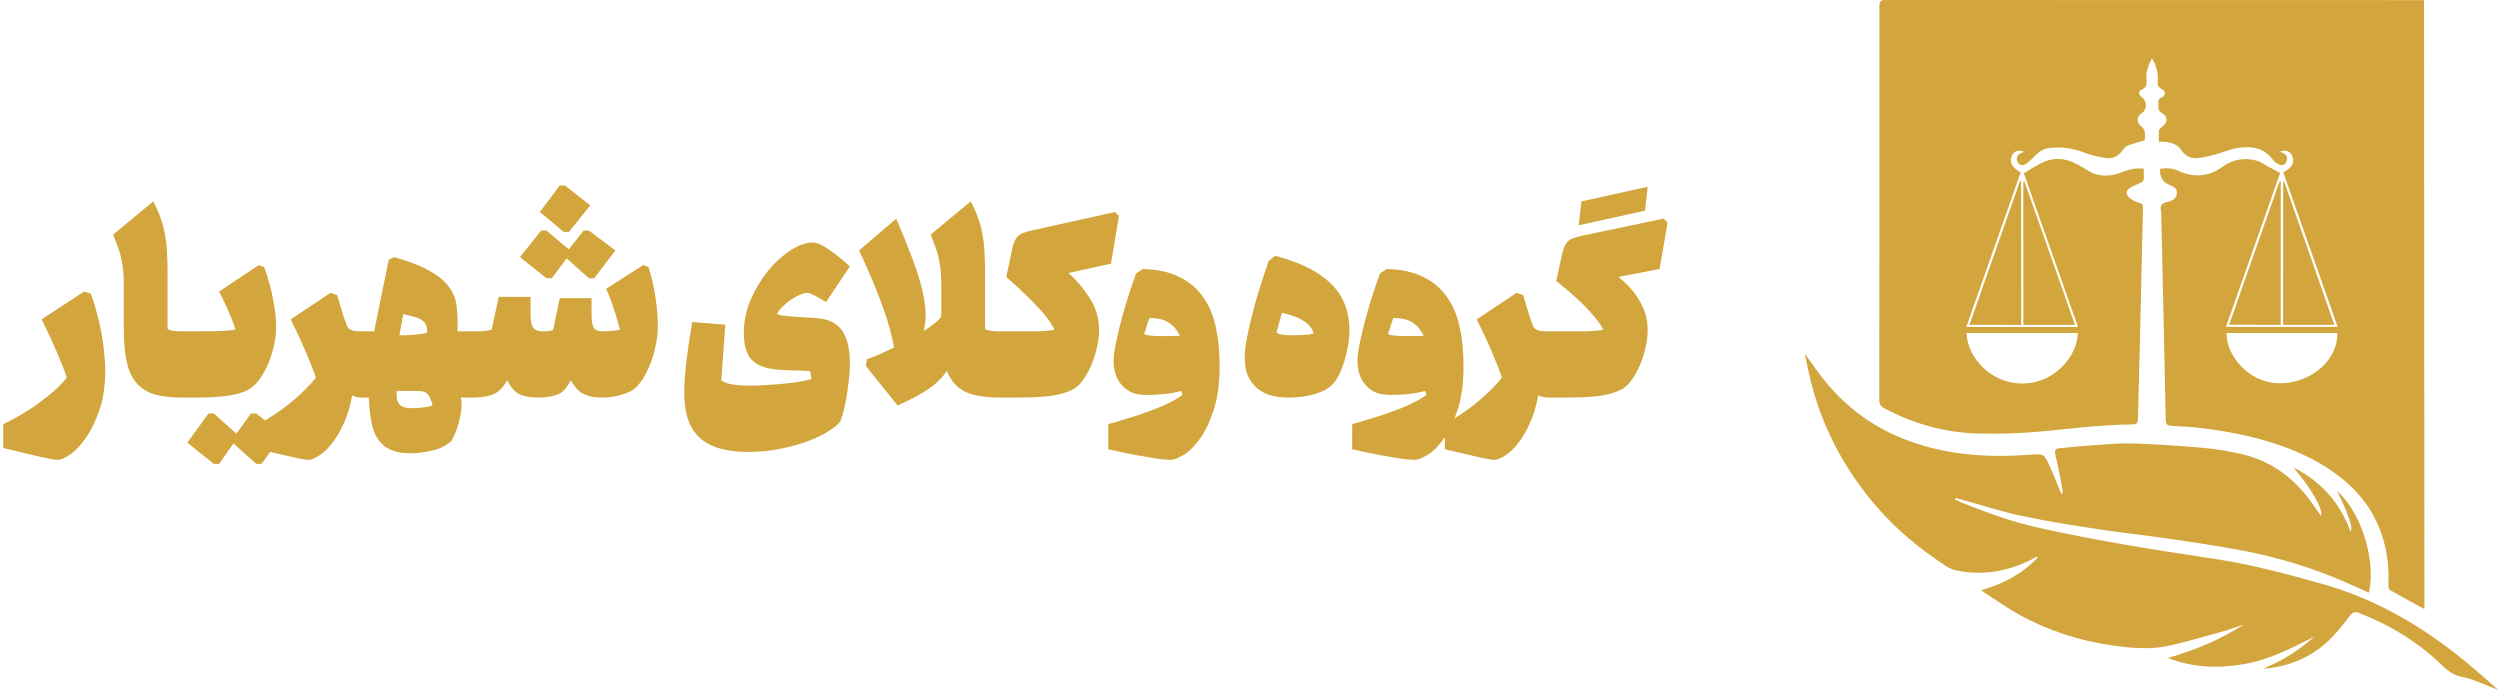 <svg xmlns="http://www.w3.org/2000/svg" width="594" height="164" viewBox="0 0 594 164" fill="none"><path d="M15.874 89.742C15.412 88.314 14.656 86.361 13.606 83.883C12.556 81.406 11.318 78.739 9.89 75.883L19.968 69.269L21.543 69.773C22.089 71.159 22.572 72.671 22.992 74.308C23.454 75.946 23.832 77.584 24.126 79.222C24.42 80.86 24.63 82.434 24.756 83.946C24.924 85.458 25.008 86.76 25.008 87.852C25.008 91.547 24.546 94.739 23.622 97.427C22.698 100.114 21.606 102.34 20.346 104.104C19.128 105.867 17.89 107.169 16.63 108.009C15.37 108.849 14.383 109.269 13.669 109.269C13.417 109.269 13.081 109.227 12.661 109.143C12.283 109.101 11.633 108.975 10.709 108.765C9.827 108.597 8.609 108.324 7.055 107.946C5.459 107.568 3.36 107.064 0.756 106.434V100.765C2.478 99.967 4.116 99.085 5.669 98.119C7.223 97.195 8.651 96.23 9.953 95.222C11.255 94.256 12.409 93.311 13.417 92.387C14.425 91.421 15.244 90.539 15.874 89.742ZM43.27 94.466C40.667 94.466 38.483 94.214 36.719 93.71C34.956 93.164 33.528 92.261 32.436 91.001C31.344 89.742 30.567 88.062 30.105 85.962C29.643 83.862 29.412 81.238 29.412 78.088V68.009C29.412 66.665 29.37 65.49 29.286 64.482C29.202 63.474 29.055 62.529 28.845 61.647C28.677 60.723 28.425 59.799 28.089 58.876C27.753 57.952 27.355 56.902 26.893 55.726L36.404 47.852C37.16 49.28 37.769 50.666 38.231 52.009C38.693 53.311 39.029 54.634 39.239 55.978C39.491 57.28 39.638 58.603 39.68 59.946C39.764 61.29 39.806 62.718 39.806 64.23V78.088C39.974 78.256 40.205 78.382 40.499 78.466C40.835 78.55 41.171 78.613 41.507 78.655C41.885 78.697 42.221 78.718 42.515 78.718C42.85 78.718 43.102 78.718 43.27 78.718V94.466ZM43.248 94.466C42.45 94.466 41.947 93.836 41.736 92.576C41.484 91.274 41.359 89.28 41.359 86.592C41.359 83.904 41.484 81.93 41.736 80.671C41.947 79.369 42.45 78.718 43.248 78.718H46.398C48.624 78.718 50.492 78.697 52.004 78.655C53.558 78.613 54.881 78.487 55.973 78.277C55.805 77.773 55.574 77.143 55.28 76.387C54.986 75.589 54.65 74.77 54.272 73.931C53.936 73.091 53.558 72.272 53.138 71.474C52.76 70.634 52.403 69.899 52.067 69.269L61.516 62.97L62.776 63.474C63.238 64.692 63.637 65.952 63.973 67.253C64.351 68.513 64.644 69.773 64.855 71.033C65.106 72.251 65.295 73.406 65.421 74.498C65.547 75.589 65.61 76.576 65.61 77.458C65.61 79.18 65.4 80.881 64.981 82.56C64.603 84.198 64.099 85.689 63.469 87.033C62.839 88.377 62.125 89.552 61.327 90.56C60.529 91.526 59.752 92.198 58.996 92.576C58.45 92.87 57.82 93.143 57.106 93.395C56.393 93.605 55.532 93.794 54.524 93.962C53.558 94.13 52.403 94.256 51.059 94.34C49.715 94.424 48.162 94.466 46.398 94.466H43.248ZM67.185 103.285L62.146 110.214H60.886L55.469 105.363L52.067 110.214H50.807L44.508 105.174L49.547 98.245H50.807L56.162 103.033L59.626 98.245H60.886L67.185 103.285ZM86.075 94.466C85.109 94.466 84.312 94.277 83.682 93.899C83.22 96.545 82.527 98.833 81.603 100.765C80.721 102.697 79.755 104.293 78.705 105.552C77.697 106.812 76.689 107.736 75.682 108.324C74.674 108.954 73.834 109.269 73.162 109.269C72.91 109.269 72.595 109.227 72.217 109.143C71.881 109.101 71.314 108.996 70.516 108.828C69.719 108.66 68.606 108.408 67.178 108.072C65.75 107.736 63.86 107.295 61.508 106.749V100.765C64.826 98.875 67.598 96.965 69.823 95.033C72.049 93.101 73.792 91.337 75.052 89.742C74.59 88.314 73.834 86.361 72.784 83.883C71.734 81.406 70.495 78.739 69.067 75.883L78.516 69.584L80.091 70.088C80.721 72.23 81.246 73.973 81.666 75.316C82.128 76.618 82.443 77.437 82.611 77.773C82.779 78.025 83.01 78.214 83.304 78.34C83.598 78.466 83.913 78.571 84.249 78.655C84.585 78.697 84.9 78.718 85.193 78.718C85.529 78.718 85.823 78.718 86.075 78.718V94.466ZM109.433 94.466C109.559 94.676 109.622 94.928 109.622 95.222C109.664 95.558 109.685 95.831 109.685 96.041C109.685 97.007 109.58 97.951 109.37 98.875C109.202 99.841 108.971 100.723 108.677 101.521C108.425 102.319 108.152 103.012 107.858 103.6C107.564 104.188 107.333 104.608 107.165 104.86C105.905 105.951 104.394 106.686 102.63 107.064C100.908 107.484 99.165 107.694 97.401 107.694C95.596 107.694 94.084 107.421 92.866 106.875C91.648 106.371 90.661 105.573 89.906 104.482C89.15 103.432 88.604 102.067 88.268 100.387C87.932 98.707 87.722 96.734 87.638 94.466H86.063C85.265 94.466 84.761 93.836 84.551 92.576C84.299 91.274 84.173 89.28 84.173 86.592C84.173 83.904 84.299 81.93 84.551 80.671C84.761 79.369 85.265 78.718 86.063 78.718H88.898L92.362 61.71L93.622 61.08C97.234 62.088 100.047 63.18 102.063 64.356C104.121 65.49 105.632 66.728 106.598 68.072C107.606 69.374 108.215 70.781 108.425 72.293C108.635 73.805 108.74 75.421 108.74 77.143C108.74 77.437 108.74 77.731 108.74 78.025C108.74 78.277 108.719 78.508 108.677 78.718H112.205V94.466H109.433ZM98.031 96.986C98.829 96.986 99.69 96.923 100.614 96.797C101.58 96.671 102.294 96.524 102.756 96.356C102.588 95.39 102.273 94.571 101.811 93.899C101.391 93.227 100.551 92.891 99.291 92.891H94.252C94.252 93.605 94.273 94.214 94.315 94.718C94.399 95.222 94.567 95.642 94.819 95.978C95.071 96.314 95.449 96.566 95.953 96.734C96.457 96.902 97.15 96.986 98.031 96.986ZM94.882 79.663C95.176 79.663 95.638 79.663 96.268 79.663C96.898 79.621 97.528 79.579 98.157 79.537C98.829 79.495 99.459 79.432 100.047 79.348C100.677 79.264 101.16 79.159 101.496 79.033C101.496 78.319 101.412 77.731 101.244 77.269C101.076 76.807 100.761 76.429 100.299 76.135C99.879 75.799 99.291 75.526 98.535 75.316C97.822 75.106 96.919 74.875 95.827 74.624L94.882 79.663ZM142.758 94.466C141.246 94.466 139.902 94.193 138.727 93.647C137.551 93.059 136.522 91.967 135.64 90.371C135.052 91.379 134.527 92.135 134.065 92.639C133.603 93.101 133.246 93.395 132.994 93.521C132.49 93.773 131.755 94.004 130.79 94.214C129.866 94.382 128.921 94.466 127.955 94.466C126.023 94.466 124.49 94.193 123.357 93.647C122.265 93.059 121.32 91.967 120.522 90.371C119.934 91.337 119.409 92.051 118.947 92.513C118.527 92.933 118.065 93.269 117.561 93.521C116.302 94.151 114.517 94.466 112.207 94.466C111.409 94.466 110.905 93.836 110.695 92.576C110.443 91.274 110.317 89.28 110.317 86.592C110.317 83.904 110.443 81.93 110.695 80.671C110.905 79.369 111.409 78.718 112.207 78.718C112.627 78.718 113.299 78.718 114.223 78.718C115.147 78.676 116.008 78.55 116.805 78.34L118.506 70.529H126.065V74.624C126.065 76.051 126.254 77.101 126.632 77.773C127.052 78.403 127.808 78.718 128.9 78.718C129.236 78.718 129.614 78.718 130.034 78.718C130.496 78.676 130.958 78.571 131.42 78.403L132.994 70.844H140.553V74.624C140.553 76.051 140.7 77.101 140.994 77.773C141.33 78.403 142.128 78.718 143.388 78.718C143.724 78.718 144.27 78.697 145.026 78.655C145.782 78.613 146.538 78.508 147.293 78.34C147.167 77.794 146.978 77.122 146.727 76.324C146.517 75.484 146.265 74.624 145.971 73.742C145.677 72.818 145.362 71.915 145.026 71.033C144.69 70.151 144.354 69.353 144.018 68.639L152.837 62.97L154.097 63.474C154.475 64.692 154.81 65.952 155.104 67.253C155.398 68.513 155.629 69.773 155.797 71.033C155.965 72.251 156.091 73.406 156.175 74.498C156.259 75.589 156.301 76.576 156.301 77.458C156.301 79.18 156.091 80.902 155.671 82.623C155.293 84.303 154.789 85.857 154.16 87.285C153.572 88.671 152.9 89.868 152.144 90.875C151.43 91.841 150.716 92.513 150.002 92.891C149.036 93.353 147.986 93.731 146.853 94.025C145.719 94.319 144.354 94.466 142.758 94.466ZM139.923 66.12L134.632 61.395L131.105 66.12H129.845L123.546 61.08L128.585 54.781H129.845L135.136 59.254L138.664 54.781H139.923L146.223 59.505L141.183 66.12H139.923ZM135.199 55.096H133.939L128.27 50.372L132.994 44.072H134.254L140.238 48.797L135.199 55.096ZM177.682 107.379C172.474 107.379 168.653 106.245 166.217 103.978C163.781 101.752 162.564 98.161 162.564 93.206C162.564 91.61 162.711 89.385 163.004 86.529C163.34 83.673 163.823 80.335 164.453 76.513L172.327 77.143L171.382 90.371C172.012 90.833 172.936 91.169 174.154 91.379C175.372 91.547 176.548 91.631 177.682 91.631C179.025 91.631 180.39 91.589 181.776 91.505C183.204 91.421 184.59 91.316 185.933 91.19C187.277 91.064 188.537 90.917 189.713 90.749C190.889 90.539 191.918 90.308 192.8 90.056L192.485 88.167C192.149 88.125 191.687 88.104 191.099 88.104C190.553 88.062 189.923 88.041 189.209 88.041C188.537 87.999 187.844 87.978 187.13 87.978C186.416 87.936 185.786 87.894 185.241 87.852C182.217 87.684 180.033 86.928 178.689 85.584C177.388 84.24 176.737 82.056 176.737 79.033C176.737 76.345 177.283 73.721 178.374 71.159C179.508 68.597 180.894 66.309 182.532 64.293C184.212 62.277 185.996 60.66 187.886 59.443C189.776 58.225 191.519 57.616 193.115 57.616C194.08 57.616 195.34 58.162 196.894 59.254C198.49 60.345 200.17 61.689 201.933 63.285L196.264 71.789C195.298 71.159 194.395 70.634 193.555 70.214C192.758 69.794 192.191 69.584 191.855 69.584C191.393 69.584 190.805 69.731 190.091 70.025C189.419 70.319 188.726 70.697 188.012 71.159C187.298 71.621 186.626 72.167 185.996 72.797C185.367 73.385 184.905 73.994 184.611 74.624C185.073 74.834 185.996 75.001 187.382 75.127C188.768 75.253 190.889 75.4 193.744 75.568C196.768 75.736 198.889 76.744 200.107 78.592C201.324 80.398 201.933 82.959 201.933 86.277C201.933 87.705 201.828 89.217 201.618 90.812C201.45 92.366 201.24 93.815 200.989 95.159C200.737 96.503 200.464 97.657 200.17 98.623C199.876 99.631 199.624 100.24 199.414 100.45C198.868 101.08 197.944 101.794 196.642 102.592C195.34 103.39 193.744 104.146 191.855 104.86C189.965 105.573 187.823 106.161 185.43 106.623C183.036 107.127 180.453 107.379 177.682 107.379ZM223.653 68.009C223.653 66.665 223.611 65.49 223.527 64.482C223.443 63.474 223.296 62.529 223.086 61.647C222.918 60.723 222.666 59.799 222.33 58.876C221.994 57.952 221.595 56.902 221.134 55.726L230.645 47.852C231.401 49.28 232.01 50.666 232.472 52.009C232.934 53.311 233.27 54.634 233.48 55.978C233.732 57.28 233.879 58.603 233.921 59.946C234.005 61.29 234.047 62.718 234.047 64.23V78.088C234.215 78.256 234.446 78.382 234.74 78.466C235.076 78.55 235.412 78.613 235.748 78.655C236.126 78.697 236.462 78.718 236.756 78.718C237.091 78.718 237.343 78.718 237.511 78.718V94.466C234.068 94.466 231.338 94.004 229.322 93.08C227.349 92.114 225.9 90.455 224.976 88.104C223.884 89.784 222.351 91.274 220.378 92.576C218.446 93.836 216.073 95.096 213.26 96.356L205.701 86.907L206.016 85.332C207.107 84.954 208.178 84.534 209.228 84.072C210.32 83.568 211.391 83.064 212.441 82.56C212.189 81.217 211.853 79.768 211.433 78.214C211.013 76.618 210.467 74.896 209.795 73.049C209.123 71.159 208.325 69.101 207.401 66.876C206.477 64.65 205.386 62.193 204.126 59.505L212.945 51.947C214.246 54.97 215.338 57.658 216.22 60.009C217.144 62.319 217.879 64.398 218.425 66.246C218.971 68.093 219.349 69.71 219.559 71.096C219.811 72.482 219.937 73.742 219.937 74.875C219.937 75.589 219.895 76.261 219.811 76.891C219.727 77.479 219.622 78.067 219.496 78.655C220.756 77.815 221.763 77.08 222.519 76.45C223.275 75.778 223.653 75.274 223.653 74.938V68.009ZM237.514 94.466C236.716 94.466 236.212 93.836 236.002 92.576C235.75 91.274 235.624 89.28 235.624 86.592C235.624 83.904 235.75 81.93 236.002 80.671C236.212 79.369 236.716 78.718 237.514 78.718H242.553C243.099 78.718 243.729 78.718 244.443 78.718C245.157 78.718 245.871 78.718 246.585 78.718C247.341 78.676 248.054 78.634 248.726 78.592C249.44 78.55 250.049 78.466 250.553 78.34C250.343 77.836 250.007 77.248 249.545 76.576C249.083 75.862 248.411 75.001 247.53 73.994C246.648 72.986 245.514 71.81 244.128 70.466C242.784 69.122 241.104 67.568 239.089 65.805L240.348 59.82C240.516 58.938 240.705 58.225 240.915 57.679C241.125 57.133 241.377 56.671 241.671 56.293C242.007 55.915 242.427 55.621 242.931 55.411C243.477 55.201 244.191 54.991 245.073 54.781L264.915 50.372L265.86 51.316L263.97 62.655L253.892 64.86C255.949 66.749 257.671 68.807 259.057 71.033C260.443 73.259 261.136 75.715 261.136 78.403C261.136 79.831 260.947 81.301 260.569 82.812C260.233 84.282 259.771 85.689 259.183 87.033C258.595 88.335 257.923 89.49 257.167 90.497C256.411 91.505 255.634 92.198 254.837 92.576C253.409 93.29 251.624 93.794 249.482 94.088C247.383 94.34 244.758 94.466 241.608 94.466H237.514ZM280.651 92.891C279.391 93.227 278.026 93.479 276.556 93.647C275.087 93.773 273.722 93.836 272.462 93.836C271.034 93.836 269.816 93.626 268.808 93.206C267.843 92.744 267.045 92.135 266.415 91.379C265.785 90.623 265.323 89.763 265.029 88.797C264.735 87.789 264.588 86.739 264.588 85.647C264.588 84.639 264.777 83.232 265.155 81.427C265.533 79.579 265.995 77.647 266.541 75.631C267.087 73.616 267.675 71.642 268.305 69.71C268.934 67.778 269.48 66.204 269.942 64.986L271.517 63.915C274.919 63.999 277.774 64.608 280.084 65.742C282.394 66.834 284.262 68.366 285.69 70.34C287.16 72.314 288.21 74.707 288.84 77.521C289.47 80.335 289.785 83.463 289.785 86.907C289.785 91.232 289.281 94.823 288.273 97.678C287.307 100.576 286.173 102.865 284.871 104.545C283.612 106.266 282.331 107.484 281.029 108.198C279.769 108.912 278.845 109.269 278.257 109.269C278.047 109.269 277.69 109.248 277.186 109.206C276.682 109.206 275.864 109.122 274.73 108.954C273.638 108.786 272.168 108.534 270.32 108.198C268.473 107.862 266.142 107.379 263.328 106.749V100.765C264.756 100.387 266.268 99.946 267.864 99.442C269.459 98.98 271.034 98.455 272.588 97.867C274.184 97.322 275.696 96.713 277.123 96.041C278.593 95.369 279.874 94.634 280.966 93.836L280.651 92.891ZM280.336 79.789C279.706 78.445 278.845 77.416 277.753 76.702C276.703 75.946 275.15 75.568 273.092 75.568L271.832 79.348C272.294 79.684 273.659 79.852 275.927 79.852C276.304 79.852 276.934 79.852 277.816 79.852C278.698 79.852 279.538 79.831 280.336 79.789ZM306.138 94.466C304.626 94.466 303.24 94.298 301.981 93.962C300.721 93.584 299.629 93.017 298.705 92.261C297.781 91.463 297.046 90.476 296.5 89.301C295.996 88.083 295.744 86.655 295.744 85.017C295.744 83.841 295.891 82.434 296.185 80.797C296.479 79.117 296.878 77.29 297.382 75.316C297.886 73.301 298.474 71.18 299.146 68.954C299.86 66.686 300.616 64.377 301.414 62.025L302.988 60.765C308.994 62.361 313.424 64.587 316.28 67.442C319.177 70.298 320.626 73.952 320.626 78.403C320.626 79.579 320.521 80.797 320.311 82.056C320.101 83.274 319.828 84.45 319.492 85.584C319.156 86.676 318.778 87.684 318.358 88.608C317.938 89.49 317.539 90.182 317.162 90.686C316.616 91.4 315.923 92.009 315.083 92.513C314.243 92.975 313.319 93.353 312.311 93.647C311.345 93.941 310.316 94.151 309.225 94.277C308.175 94.403 307.146 94.466 306.138 94.466ZM303.303 79.033C303.555 79.243 304.038 79.411 304.752 79.537C305.508 79.621 306.285 79.663 307.083 79.663C307.713 79.663 308.511 79.642 309.477 79.6C310.442 79.558 311.324 79.432 312.122 79.222C311.492 76.912 308.973 75.274 304.563 74.308L303.303 79.033ZM338.598 92.891C337.339 93.227 335.974 93.479 334.504 93.647C333.034 93.773 331.669 93.836 330.409 93.836C328.982 93.836 327.764 93.626 326.756 93.206C325.79 92.744 324.992 92.135 324.362 91.379C323.732 90.623 323.27 89.763 322.976 88.797C322.682 87.789 322.536 86.739 322.536 85.647C322.536 84.639 322.724 83.232 323.102 81.427C323.48 79.579 323.942 77.647 324.488 75.631C325.034 73.616 325.622 71.642 326.252 69.71C326.882 67.778 327.428 66.204 327.89 64.986L329.465 63.915C332.866 63.999 335.722 64.608 338.031 65.742C340.341 66.834 342.21 68.366 343.638 70.34C345.108 72.314 346.157 74.707 346.787 77.521C347.417 80.335 347.732 83.463 347.732 86.907C347.732 91.232 347.228 94.823 346.22 97.678C345.255 100.576 344.121 102.865 342.819 104.545C341.559 106.266 340.278 107.484 338.976 108.198C337.717 108.912 336.793 109.269 336.205 109.269C335.995 109.269 335.638 109.248 335.134 109.206C334.63 109.206 333.811 109.122 332.677 108.954C331.585 108.786 330.116 108.534 328.268 108.198C326.42 107.862 324.089 107.379 321.276 106.749V100.765C322.703 100.387 324.215 99.946 325.811 99.442C327.407 98.98 328.982 98.455 330.535 97.867C332.131 97.322 333.643 96.713 335.071 96.041C336.541 95.369 337.822 94.634 338.913 93.836L338.598 92.891ZM338.283 79.789C337.654 78.445 336.793 77.416 335.701 76.702C334.651 75.946 333.097 75.568 331.039 75.568L329.78 79.348C330.242 79.684 331.606 79.852 333.874 79.852C334.252 79.852 334.882 79.852 335.764 79.852C336.646 79.852 337.486 79.831 338.283 79.789ZM367.877 94.466C366.911 94.466 366.113 94.277 365.484 93.899C365.022 96.545 364.329 98.833 363.405 100.765C362.523 102.697 361.557 104.293 360.507 105.552C359.499 106.812 358.491 107.736 357.484 108.324C356.476 108.954 355.636 109.269 354.964 109.269C354.712 109.269 354.397 109.227 354.019 109.143C353.683 109.101 353.116 108.996 352.318 108.828C351.52 108.66 350.408 108.408 348.98 108.072C347.552 107.736 345.662 107.295 343.31 106.749V100.765C346.628 98.875 349.4 96.965 351.625 95.033C353.851 93.101 355.594 91.337 356.854 89.742C356.392 88.314 355.636 86.361 354.586 83.883C353.536 81.406 352.297 78.739 350.869 75.883L360.318 69.584L361.893 70.088C362.523 72.23 363.048 73.973 363.468 75.316C363.93 76.618 364.245 77.437 364.413 77.773C364.581 78.025 364.812 78.214 365.106 78.34C365.4 78.466 365.715 78.571 366.051 78.655C366.386 78.697 366.701 78.718 366.995 78.718C367.331 78.718 367.625 78.718 367.877 78.718V94.466ZM367.865 94.466C367.067 94.466 366.563 93.836 366.353 92.576C366.101 91.274 365.975 89.28 365.975 86.592C365.975 83.904 366.101 81.93 366.353 80.671C366.563 79.369 367.067 78.718 367.865 78.718H372.904C373.45 78.718 374.08 78.718 374.794 78.718C375.508 78.718 376.222 78.718 376.936 78.718C377.692 78.676 378.406 78.634 379.077 78.592C379.791 78.55 380.4 78.466 380.904 78.34C380.484 77.332 379.413 75.862 377.692 73.931C375.97 71.999 373.324 69.605 369.755 66.749L371.015 61.08C371.183 60.198 371.372 59.484 371.581 58.938C371.791 58.393 372.043 57.931 372.337 57.553C372.673 57.175 373.093 56.881 373.597 56.671C374.143 56.461 374.857 56.251 375.739 56.041L395.266 51.947L396.211 52.891L394.321 63.915L384.558 65.805C386.783 67.568 388.484 69.521 389.66 71.663C390.878 73.763 391.487 76.009 391.487 78.403C391.487 79.831 391.298 81.301 390.92 82.812C390.584 84.282 390.122 85.689 389.534 87.033C388.946 88.335 388.274 89.49 387.518 90.497C386.762 91.505 385.986 92.198 385.188 92.576C383.76 93.29 381.975 93.794 379.833 94.088C377.734 94.34 375.109 94.466 371.959 94.466H367.865ZM375.739 47.852L391.487 44.387L390.857 50.057L375.109 53.521L375.739 47.852Z" fill="#D2A63C"></path><path d="M576.058 144.726C573.218 143.175 570.524 141.737 567.884 140.212C567.595 140.044 567.464 139.363 567.483 138.932C567.629 135.418 567.321 131.954 566.377 128.564C564.653 122.372 561.136 117.389 556.112 113.422C551.517 109.793 546.316 107.342 540.796 105.503C535.076 103.598 529.186 102.467 523.218 101.734C520.835 101.442 518.43 101.306 516.032 101.191C514.975 101.141 514.593 100.846 514.571 99.69C514.251 83.389 513.872 67.088 513.506 50.786C513.503 50.631 513.521 50.469 513.484 50.323C513.142 49.006 513.515 48.282 514.969 47.987C516.063 47.767 517.218 47.164 517.246 45.828C517.268 44.716 516.274 44.243 515.351 43.864C513.808 43.224 513.106 41.969 513.245 40.099C514.702 39.879 516.147 39.938 517.517 40.565C521.208 42.252 524.681 42.066 528.046 39.639C530.5 37.868 533.302 37.377 536.232 38.17C537.102 38.406 537.866 39.021 538.683 39.456C539.662 39.978 540.643 40.494 541.771 41.087C537.534 53.123 533.24 65.314 528.894 77.657H555.425C551.101 65.376 546.798 53.16 542.504 40.963C544.729 39.767 545.328 38.511 544.536 36.884C544.045 35.871 542.983 35.523 541.712 36.066C542.073 36.209 542.352 36.278 542.588 36.421C543.359 36.884 543.642 37.558 543.247 38.397C542.837 39.273 542.069 39.478 541.224 38.95C540.802 38.685 540.348 38.39 540.063 37.999C537.81 34.892 534.629 34.644 531.277 35.24C529.58 35.541 527.968 36.293 526.29 36.734C524.877 37.107 523.435 37.468 521.987 37.573C520.434 37.688 519.148 36.986 518.247 35.638C517.296 34.215 515.805 33.817 514.214 33.681C513.872 33.649 513.528 33.677 512.94 33.677C512.94 32.764 512.894 31.885 512.968 31.015C512.993 30.741 513.298 30.434 513.552 30.251C515.14 29.086 515.211 27.744 513.552 26.787C512.661 26.271 512.881 25.59 512.844 24.901C512.81 24.239 512.658 23.63 513.546 23.195C514.652 22.655 514.615 21.651 513.509 21.082C512.779 20.707 512.624 20.241 512.683 19.517C512.822 17.82 512.518 16.196 511.772 14.661C511.664 14.434 511.518 14.226 511.288 13.841C510.464 15.497 509.843 16.975 509.995 18.712C510.082 19.709 510.234 20.713 508.88 21.272C507.963 21.648 508.106 22.561 509.001 23.201C510.157 24.028 510.157 26.004 509.001 26.78C507.535 27.762 507.538 29.129 508.936 30.176C509.268 30.425 509.526 30.934 509.588 31.357C509.694 32.071 509.616 32.814 509.616 33.336C508.131 33.78 506.808 34.118 505.534 34.588C505.102 34.746 504.708 35.181 504.437 35.582C503.477 36.992 502.12 37.788 500.492 37.567C498.637 37.312 496.767 36.856 495.017 36.184C492.371 35.166 489.689 34.846 486.915 35.166C485.38 35.343 484.206 36.237 483.168 37.343C482.643 37.906 482.084 38.462 481.456 38.897C480.555 39.524 479.813 39.297 479.341 38.378C478.959 37.635 479.3 36.769 480.142 36.377C480.363 36.275 480.602 36.203 480.916 36.088C479.695 35.514 478.623 35.843 478.101 36.865C477.306 38.421 477.884 39.676 480.105 41.003C475.821 53.166 471.527 65.363 467.187 77.682H493.731C489.404 65.407 485.107 53.216 480.857 41.155C482.519 40.208 484.075 39.117 485.787 38.397C488.055 37.443 490.435 37.604 492.678 38.627C493.98 39.22 495.188 40.012 496.44 40.714C499.112 42.212 501.837 41.889 504.506 40.801C506.056 40.167 507.591 39.869 509.358 40.087C509.358 41.006 509.414 41.895 509.324 42.765C509.296 43.016 508.874 43.283 508.579 43.436C507.727 43.871 506.761 44.132 506 44.685C505.068 45.362 505.077 46.316 505.991 47.036C506.64 47.549 507.438 47.965 508.237 48.174C509.023 48.379 509.184 48.739 509.166 49.463C508.92 59.864 508.703 70.266 508.457 80.667C508.308 86.955 508.103 93.24 507.976 99.528C507.954 100.56 507.6 100.83 506.615 100.843C499.469 100.926 492.389 101.799 485.287 102.492C480.089 103.002 474.82 103.145 469.598 102.986C461.902 102.753 454.623 100.65 447.788 97.055C446.922 96.599 446.515 96.083 446.515 95.005C446.555 63.822 446.558 32.64 446.54 1.457C446.54 0.354 446.825 -0.003 447.975 2.00561e-05C490.068 0.028 532.165 0.025 574.259 0.025C575.39 0.025 572.979 0.025 575.955 0.025C575.983 45.809 576.011 93.352 576.039 139.137C576.039 140.957 576.039 142.778 576.039 144.744L576.058 144.726ZM493.691 79.126H467.243C467.544 85.184 473.031 90.749 479.729 91.106C487.689 91.528 493.492 85.023 493.688 79.126H493.691ZM555.332 79.126H529.024C528.984 84.492 534.175 90.727 541.038 91.05C548.724 91.41 555.55 85.7 555.332 79.126Z" fill="#D2A63C"></path><path d="M544.899 111.058C551.61 114.425 555.962 119.514 558.516 126.343C558.861 125.423 558.703 124.578 557.382 121.214C556.752 119.604 555.947 118.067 555.254 116.569C561.334 122.127 564.522 133.461 562.863 140.83C560.949 139.972 559.057 139.099 557.146 138.27C549.326 134.877 541.208 132.407 532.845 130.82C527.026 129.717 521.157 128.856 515.298 127.996C509.74 127.179 504.148 126.598 498.596 125.747C492.516 124.815 486.427 123.876 480.418 122.59C475.469 121.531 470.629 119.959 465.742 118.613C465.363 118.508 464.981 118.399 464.602 118.293C464.555 118.405 464.509 118.514 464.462 118.626C464.916 118.853 465.354 119.107 465.82 119.297C471.999 121.823 478.29 124.056 484.808 125.495C491.531 126.98 498.304 128.266 505.089 129.45C512.449 130.733 519.849 131.795 527.231 132.954C535.473 134.247 543.501 136.437 551.529 138.671C563.273 141.939 573.68 147.711 583.231 155.133C586.806 157.911 590.205 160.915 593.579 163.932C591.756 163.202 589.941 162.444 588.105 161.748C587.201 161.406 586.269 161.077 585.321 160.915C583.377 160.583 581.87 159.654 580.447 158.268C574.702 152.673 568.004 148.544 560.526 145.645C559.56 145.273 559.035 145.4 558.398 146.233C555.854 149.566 553.241 152.831 549.6 155.102C545.934 157.389 541.951 158.604 537.639 158.896C542.165 157.072 546.244 154.549 549.864 151.287C544.467 153.981 539.127 156.799 533.094 157.811C527.088 158.821 521.16 158.7 515.102 156.333C521.695 154.444 527.678 151.902 533.221 148.33C531.779 148.827 530.356 149.395 528.89 149.805C524.491 151.036 520.107 152.337 515.658 153.363C511.101 154.416 506.469 154.009 501.883 153.356C494.091 152.247 486.688 149.871 479.794 146.068C476.948 144.499 474.289 142.591 471.545 140.833C471.322 140.69 471.11 140.525 470.716 140.243C476.019 138.727 480.493 136.331 484.112 132.513L483.957 132.224C483.634 132.414 483.317 132.622 482.984 132.793C477.24 135.76 471.141 136.835 464.822 135.545C462.955 135.163 461.253 133.728 459.6 132.594C453.942 128.701 448.897 124.128 444.541 118.797C438.253 111.095 433.624 102.52 430.881 92.961C430.039 90.028 429.405 87.036 428.824 84.051C430.437 86.247 431.959 88.515 433.677 90.624C439.039 97.214 445.741 101.936 453.744 104.832C463.011 108.187 472.58 108.765 482.292 108.047C485.572 107.805 485.6 107.69 486.97 110.672C487.859 112.608 488.62 114.603 489.44 116.572C489.549 116.83 489.664 117.085 489.776 117.34C489.872 117.321 489.972 117.302 490.068 117.287C490.046 116.858 490.08 116.417 489.996 116.001C489.468 113.301 488.956 110.595 488.35 107.914C488.145 107 488.372 106.59 489.273 106.506C491.898 106.267 494.52 105.966 497.148 105.795C500.398 105.584 503.663 105.261 506.91 105.372C512.561 105.562 518.212 105.922 523.842 106.45C527.104 106.755 530.375 107.311 533.544 108.134C539.391 109.657 544.138 113.021 547.944 117.684C549.208 119.235 550.29 120.937 551.436 122.543C552.11 121.226 549.239 116.069 544.899 111.061V111.058Z" fill="#D2A63C"></path><path d="M467.932 77.197C471.999 65.64 475.972 54.337 479.949 43.038C480.036 43.038 480.126 43.044 480.213 43.047C480.213 43.781 480.213 44.514 480.213 45.244C480.213 55.484 480.2 65.727 480.228 75.967C480.228 76.939 480.228 75.65 480.228 77.216C476.665 77.166 471.831 77.197 467.929 77.197H467.932Z" fill="#D2A63C"></path><path d="M493.012 77.197C489.616 77.197 483.853 77.197 480.756 77.197C480.756 74.519 480.758 76.304 480.756 74.519C480.75 64.158 480.743 53.797 480.74 43.436C480.74 43.321 480.762 43.206 480.973 43.026C484.956 54.328 488.939 65.63 493.015 77.197H493.012Z" fill="#D2A63C"></path><path d="M542.696 43.094C546.666 54.368 550.624 65.767 554.648 77.191C554.026 77.191 554.026 77.191 553.551 77.191C550.214 77.2 545.806 77.188 542.469 77.206C542.469 76.268 542.466 77.101 542.469 76.268C542.491 65.214 542.482 54.16 542.482 43.109L542.699 43.097L542.696 43.094Z" fill="#D2A63C"></path><path d="M529.64 77.166C533.635 65.826 537.655 54.372 541.623 43.1L541.902 43.116C541.902 44.281 541.902 45.446 541.902 46.611C541.896 56.466 541.89 66.317 541.89 76.172C541.89 76.697 541.89 76.172 541.89 77.197C538.205 77.178 533.803 77.178 530.115 77.166C530.013 77.166 530.261 77.166 529.64 77.166Z" fill="#D2A63C"></path></svg>